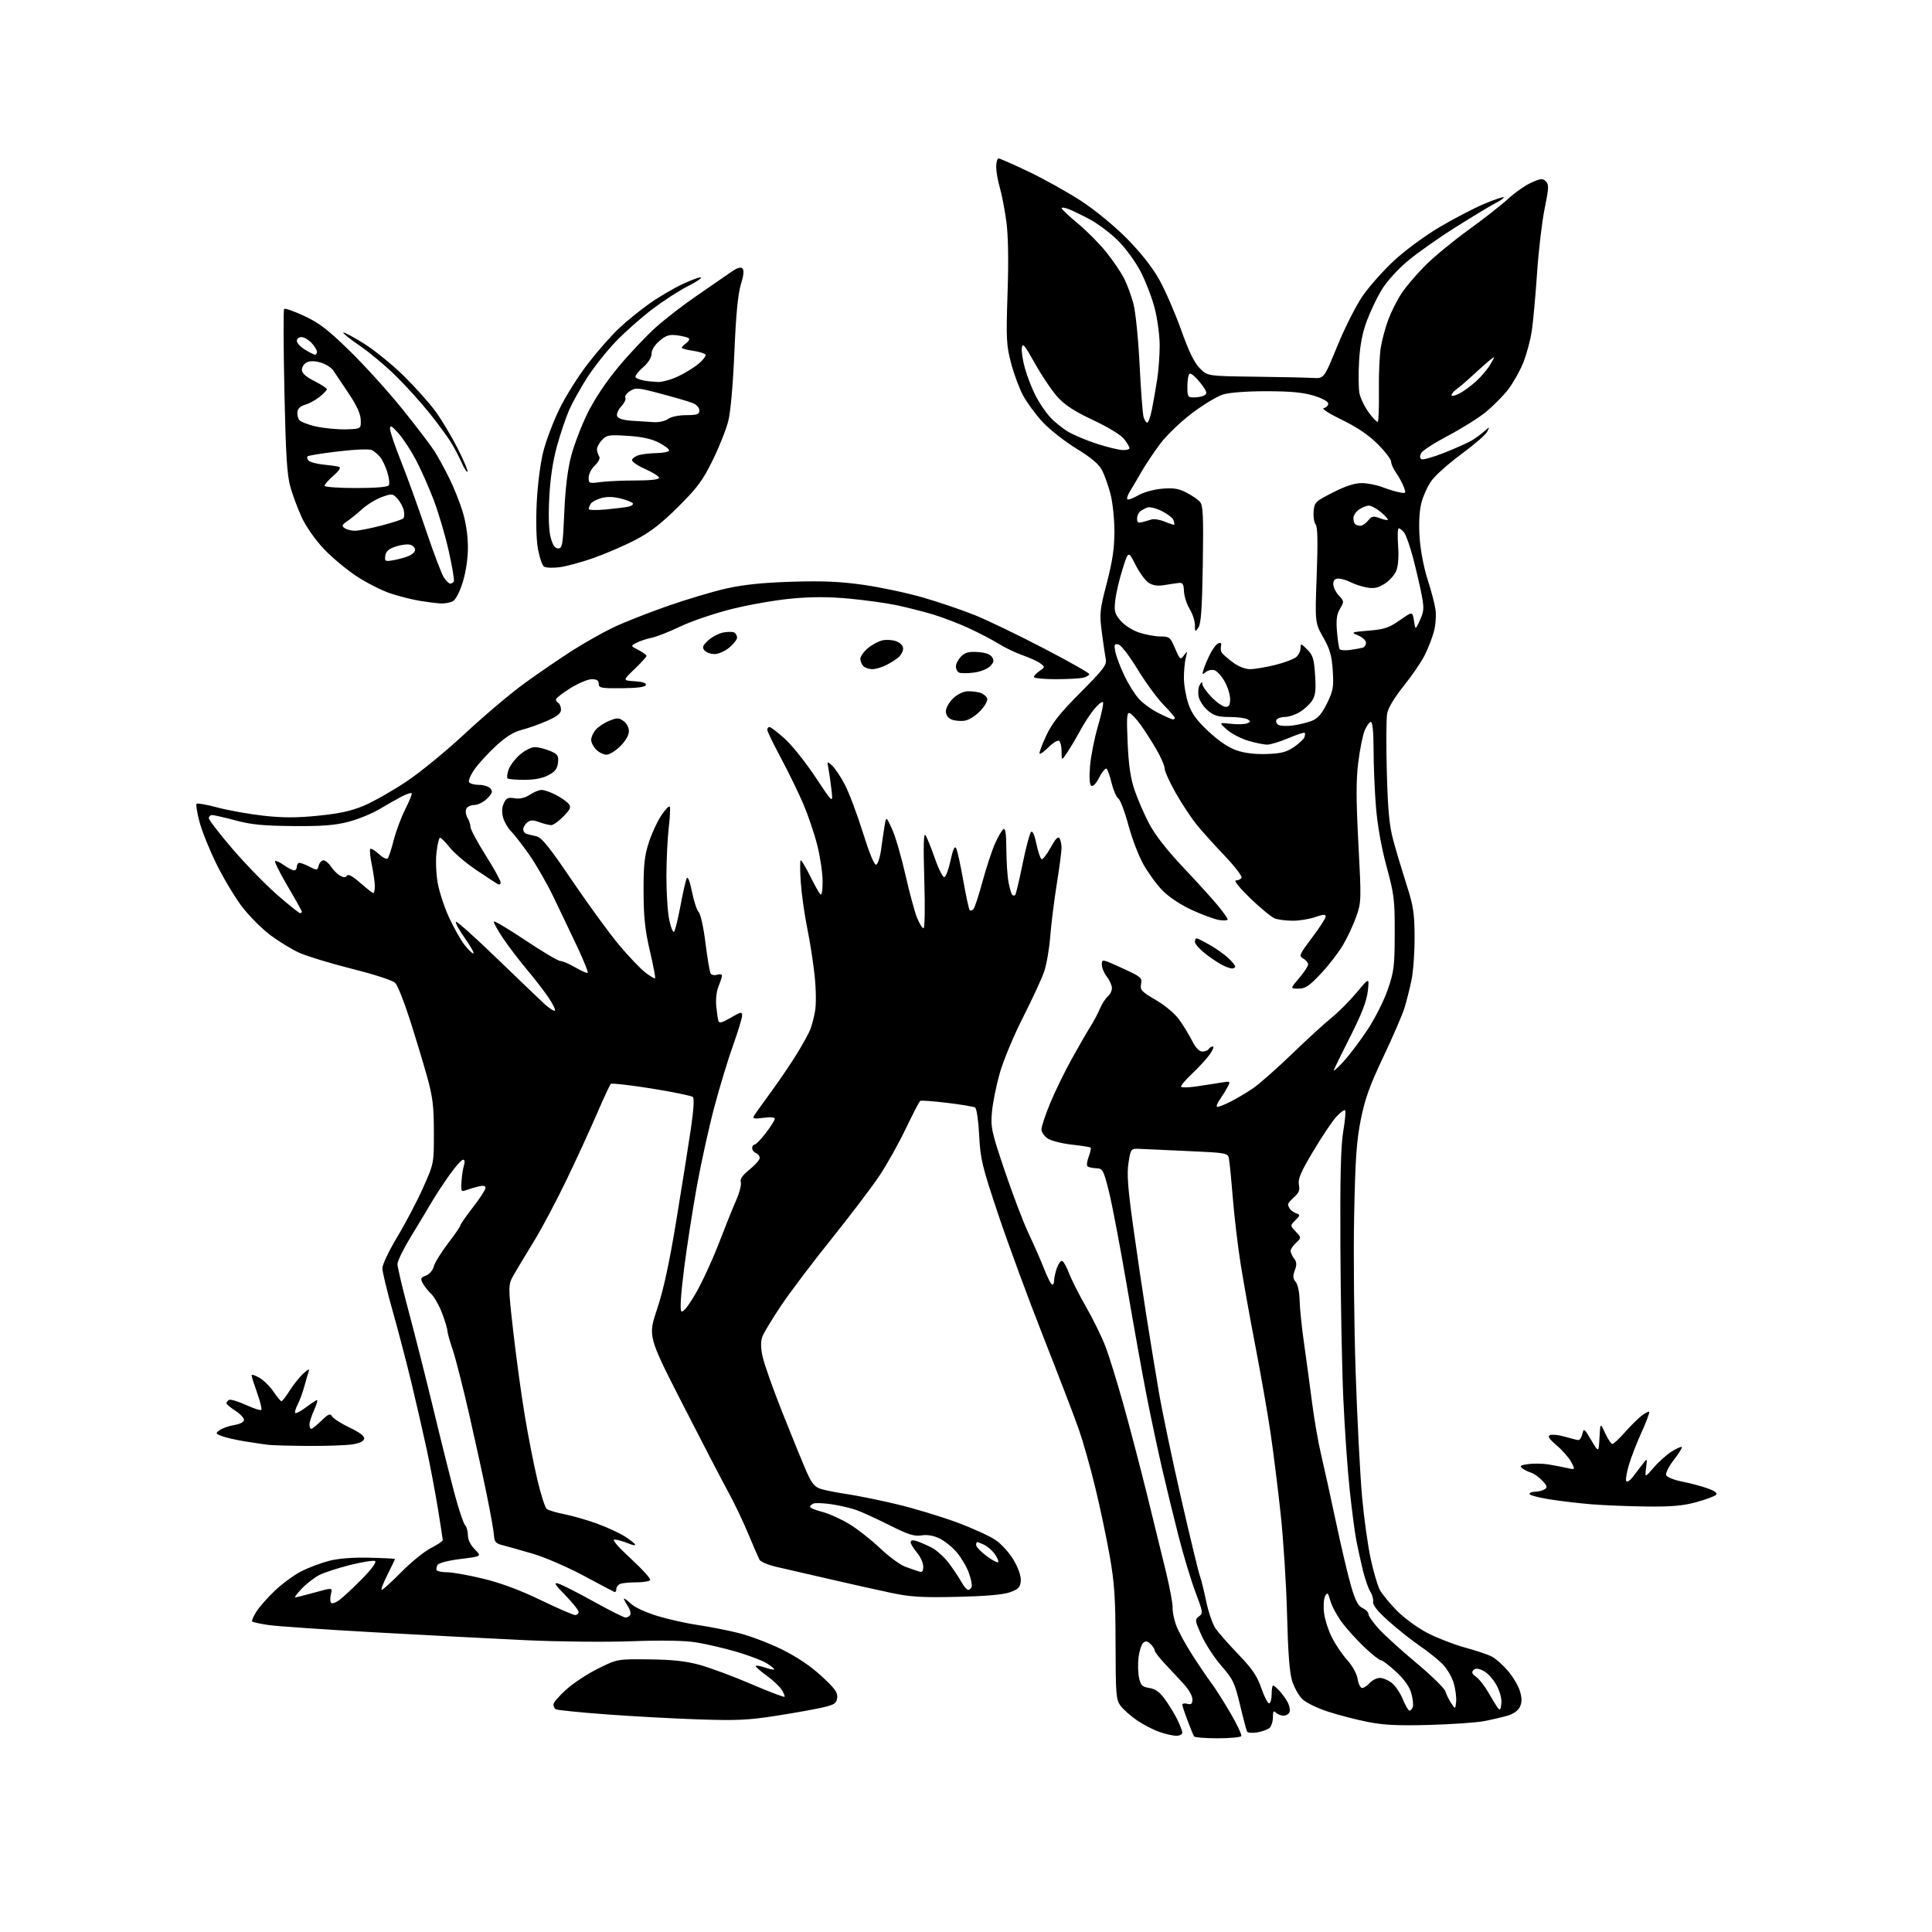 <?xml version="1.0" encoding="UTF-8" standalone="no"?>
<svg 
  version="1.1" 
  xmlns="http://www.w3.org/2000/svg" 
  xmlns:xlink="http://www.w3.org/1999/xlink" 
  xmlns:svg="http://www.w3.org/2000/svg"
  xmlns:rdf="http://www.w3.org/1999/02/22-rdf-syntax-ns#"
  xmlns:cc="http://creativecommons.org/ns#"
  xmlns:dc="http://purl.org/dc/elements/1.1/"
  viewBox="0 0 768 768"
  width="768"
  height="768"
>
<style>svg {background-color: white; }</style>"
<path stroke="none" fill="black" fill-rule="evenodd" d="M484.00,691.00C479.11,691.00 474.90,690.65 474.64,690.23C474.38,689.81 473.23,687.00 472.08,683.98C470.94,680.97 470.00,678.11 470.00,677.63C470.00,677.16 470.90,677.00 472.00,677.29C473.58,677.70 474.00,677.32 474.00,675.45C474.00,674.09 472.40,671.37 470.25,669.08C468.19,666.88 464.81,663.26 462.75,661.04C460.69,658.82 459.00,656.58 459.00,656.07C459.00,655.56 458.28,654.42 457.39,653.54C456.21,652.35 455.44,652.22 454.48,653.02C453.76,653.61 452.91,656.22 452.59,658.80C452.28,661.39 452.37,665.08 452.80,667.00C453.46,669.98 454.07,670.57 456.88,671.00C459.27,671.36 460.98,672.60 463.09,675.50C464.69,677.70 466.89,681.30 467.98,683.50C469.06,685.70 469.97,688.06 469.98,688.75C469.99,689.44 468.93,690.00 467.63,690.00C466.32,690.00 463.28,689.31 460.88,688.47C458.47,687.63 454.48,685.56 452.00,683.87C449.52,682.19 446.60,679.61 445.50,678.15C443.64,675.69 443.50,673.91 443.45,653.50C443.42,635.19 443.03,629.32 441.12,618.50C439.87,611.35 437.26,599.00 435.32,591.05C433.39,583.11 430.45,572.76 428.80,568.05C427.15,563.35 420.84,546.90 414.77,531.50C408.71,516.10 400.60,494.09 396.76,482.59C390.38,463.52 389.72,460.77 389.24,451.31C388.94,445.52 388.23,440.64 387.63,440.27C387.03,439.90 382.03,439.06 376.52,438.40C371.01,437.73 366.19,437.38 365.82,437.61C365.45,437.84 362.85,442.82 360.05,448.68C357.25,454.54 352.53,462.97 349.56,467.41C346.59,471.86 338.02,483.15 330.52,492.50C323.01,501.85 314.00,513.77 310.50,519.00C307.00,524.23 303.66,529.75 303.08,531.27C302.34,533.23 302.36,535.58 303.14,539.27C303.75,542.15 307.38,552.38 311.21,562.00C315.04,571.62 319.31,582.07 320.70,585.21C322.73,589.77 323.87,591.12 326.37,591.90C328.09,592.44 332.88,593.37 337.00,593.98C341.12,594.60 349.93,596.39 356.56,597.98C363.20,599.56 373.77,602.75 380.06,605.06C386.35,607.37 393.42,610.58 395.76,612.19C398.17,613.84 401.33,617.37 403.03,620.31C404.93,623.59 405.93,626.60 405.77,628.50C405.54,631.00 404.83,631.74 401.50,632.94C398.81,633.92 391.93,634.51 380.50,634.77C366.28,635.09 361.95,634.82 354.00,633.14C348.77,632.04 337.75,629.57 329.50,627.66C321.25,625.75 311.84,623.58 308.59,622.84C305.34,622.10 302.33,620.83 301.89,620.00C301.46,619.17 299.43,614.48 297.38,609.57C295.34,604.66 291.79,597.23 289.49,593.07C287.20,588.91 279.08,573.28 271.45,558.36C257.58,531.21 257.58,531.21 261.21,520.36C263.76,512.74 266.05,502.18 268.87,485.00C271.08,471.52 273.68,455.21 274.63,448.74C275.71,441.45 276.02,436.63 275.44,436.08C274.92,435.59 267.52,434.07 259.00,432.70C250.47,431.34 243.19,430.51 242.81,430.86C242.43,431.21 239.89,436.68 237.17,443.00C234.44,449.32 228.96,461.23 225.00,469.45C221.03,477.68 215.29,488.48 212.23,493.45C209.17,498.43 205.61,504.37 204.30,506.65C201.94,510.81 201.94,510.81 204.01,529.15C205.15,539.24 207.21,554.25 208.57,562.50C209.94,570.75 212.20,582.31 213.60,588.19C215.00,594.07 216.67,599.30 217.32,599.83C217.97,600.35 221.20,601.31 224.50,601.96C227.80,602.61 233.65,604.31 237.50,605.73C241.35,607.16 246.15,609.36 248.17,610.63C250.18,611.89 252.11,613.37 252.45,613.92C252.79,614.48 251.50,614.27 249.57,613.46C247.64,612.66 245.27,612.00 244.29,612.00C243.17,612.00 245.53,614.77 250.77,619.59C255.30,623.76 258.76,627.58 258.45,628.09C258.14,628.59 255.70,629.00 253.02,629.00C250.35,629.00 247.45,629.27 246.58,629.61C245.71,629.94 245.00,630.88 245.00,631.69C245.00,632.50 244.65,633.02 244.22,632.83C243.78,632.65 238.27,629.73 231.97,626.35C225.66,622.97 216.68,619.07 212.00,617.69C207.32,616.31 201.94,614.79 200.03,614.31C197.11,613.58 196.53,612.97 196.38,610.47C196.29,608.84 195.02,601.65 193.56,594.50C192.11,587.35 188.91,572.73 186.46,562.00C184.00,551.27 181.07,539.80 179.94,536.50C178.81,533.20 177.87,529.83 177.85,529.00C177.83,528.17 176.88,525.02 175.73,522.00C174.59,518.98 172.66,515.55 171.44,514.39C170.22,513.24 168.71,511.32 168.07,510.14C167.07,508.26 167.23,507.86 169.33,507.06C170.71,506.54 172.03,505.00 172.42,503.48C172.78,502.02 175.31,497.91 178.04,494.35C180.77,490.79 183.00,487.54 183.00,487.12C183.00,486.70 185.25,483.47 187.99,479.93C190.74,476.39 192.99,472.93 192.99,472.23C193.00,471.35 192.16,471.17 190.25,471.63C188.74,471.99 186.53,472.65 185.33,473.09C183.30,473.84 183.19,473.62 183.45,469.64C183.61,467.30 184.05,464.40 184.44,463.20C184.86,461.87 184.71,461.00 184.07,461.00C183.48,461.00 181.08,463.68 178.75,466.95C176.41,470.22 173.10,475.28 171.39,478.20C169.69,481.11 165.97,487.28 163.14,491.91C160.32,496.53 158.00,501.30 158.00,502.51C158.00,503.71 160.04,512.30 162.53,521.60C165.02,530.89 169.50,548.62 172.49,561.00C175.47,573.38 179.24,588.38 180.84,594.33C182.45,600.29 184.27,605.67 184.88,606.28C185.50,606.90 186.00,608.69 186.00,610.28C186.00,612.08 187.03,614.18 188.76,615.91C191.52,618.67 191.52,618.67 183.15,619.71C178.26,620.31 174.43,621.30 173.95,622.07C173.50,622.81 173.35,623.76 173.62,624.20C173.90,624.64 175.78,625.00 177.81,625.00C179.84,625.00 186.22,626.14 192.00,627.54C198.99,629.22 206.64,632.06 214.87,636.03C221.67,639.32 227.86,642.00 228.62,642.00C229.38,642.00 230.00,641.45 230.00,640.78C230.00,640.11 227.64,637.14 224.75,634.17C220.45,629.76 219.95,628.92 222.00,629.53C223.38,629.93 229.66,633.13 235.98,636.63C242.29,640.14 248.00,643.00 248.67,643.00C249.34,643.00 250.17,642.53 250.53,641.96C250.88,641.38 250.46,639.82 249.59,638.49C248.71,637.16 248.00,635.81 248.00,635.49C248.00,635.18 249.24,636.07 250.75,637.47C252.34,638.95 256.88,641.04 261.50,642.43C265.90,643.75 273.10,645.35 277.50,645.99C281.90,646.63 289.10,648.04 293.50,649.13C297.90,650.21 305.62,653.12 310.66,655.60C316.64,658.54 322.13,662.21 326.46,666.19C331.83,671.11 333.05,672.77 332.80,674.87C332.54,677.12 331.78,677.63 327.00,678.75C323.98,679.45 315.65,680.95 308.50,682.06C297.48,683.79 292.76,684.00 277.50,683.48C267.60,683.15 251.04,682.24 240.70,681.47C230.36,680.69 221.48,679.79 220.95,679.47C220.43,679.15 220.00,678.28 220.00,677.53C220.00,676.79 222.30,674.12 225.11,671.60C227.91,669.07 233.63,665.32 237.80,663.25C245.40,659.50 245.40,659.50 257.95,659.63C267.11,659.72 272.53,660.30 278.00,661.78C282.12,662.90 291.33,666.31 298.45,669.37C305.58,672.43 311.60,674.73 311.84,674.49C312.08,674.26 311.55,672.96 310.67,671.62C309.79,670.27 307.03,667.71 304.54,665.92C302.04,664.13 300.20,662.46 300.45,662.22C300.70,661.97 302.34,662.27 304.11,662.89C305.88,663.50 307.50,663.83 307.71,663.62C307.93,663.40 306.61,662.31 304.79,661.18C302.96,660.05 297.46,657.97 292.56,656.55C287.66,655.13 280.47,653.46 276.58,652.85C271.97,652.13 263.04,651.98 251.00,652.42C240.75,652.80 222.02,652.61 209.00,652.00C196.07,651.40 169.07,649.99 149.00,648.88C128.93,647.76 109.85,646.45 106.62,645.96C103.38,645.47 100.52,644.85 100.25,644.59C99.99,644.32 100.71,642.58 101.87,640.72C103.02,638.85 106.37,635.05 109.31,632.27C112.26,629.48 116.98,626.03 119.82,624.59C122.65,623.16 127.56,621.31 130.73,620.48C134.44,619.51 140.15,619.06 146.75,619.21C152.39,619.33 157.00,619.57 157.00,619.75C157.00,619.92 155.64,622.74 153.99,626.03C152.33,629.31 151.33,632.00 151.76,632.00C152.20,632.00 155.69,628.81 159.53,624.92C163.36,621.03 168.64,616.75 171.25,615.41C173.86,614.06 176.00,612.64 176.00,612.23C176.00,611.83 175.12,606.10 174.04,599.50C172.96,592.90 170.95,582.28 169.57,575.90C168.19,569.52 165.50,557.82 163.60,549.90C161.70,541.98 158.32,529.03 156.08,521.11C153.83,513.20 152.00,505.55 152.01,504.11C152.01,502.68 154.67,497.10 157.91,491.71C161.16,486.33 165.77,477.55 168.16,472.21C172.50,462.50 172.50,462.50 172.47,450.00C172.45,439.40 172.02,435.98 169.64,427.50C168.10,422.00 165.03,411.88 162.82,405.00C160.61,398.12 158.06,391.72 157.14,390.77C156.17,389.75 149.07,387.42 139.99,385.14C131.47,382.99 122.03,380.12 119.00,378.76C115.97,377.40 110.70,374.17 107.29,371.59C103.87,369.00 98.81,363.87 96.03,360.19C93.26,356.51 88.74,348.93 85.99,343.34C83.24,337.75 80.22,330.23 79.28,326.64C78.33,323.04 77.83,319.84 78.15,319.51C78.48,319.19 82.25,319.86 86.53,321.01C90.81,322.15 98.96,323.61 104.65,324.25C112.44,325.12 117.81,325.12 126.45,324.26C134.95,323.41 139.67,322.37 144.71,320.25C148.44,318.67 156.00,314.38 161.50,310.72C167.00,307.06 177.57,298.39 185.00,291.46C192.43,284.54 203.04,275.57 208.59,271.55C214.15,267.52 222.70,261.68 227.59,258.56C232.49,255.44 239.79,251.32 243.81,249.41C247.82,247.49 257.39,243.71 265.06,241.01C272.73,238.32 283.39,235.13 288.75,233.93C295.62,232.40 303.29,231.60 314.71,231.25C326.99,230.87 333.91,231.16 343.21,232.48C349.97,233.44 360.68,235.72 367.00,237.55C373.32,239.39 382.55,242.52 387.50,244.52C392.45,246.52 404.71,252.42 414.75,257.65C424.79,262.87 433.00,267.51 433.00,267.95C433.00,268.40 431.99,269.04 430.75,269.37C429.51,269.70 424.56,269.98 419.75,269.99C414.94,269.99 411.00,269.60 411.00,269.12C411.00,268.64 412.01,267.55 413.25,266.71C415.45,265.21 415.46,265.14 413.57,263.72C412.51,262.92 409.36,261.47 406.57,260.50C403.78,259.53 399.46,257.46 396.97,255.90C394.48,254.35 389.08,251.53 384.97,249.64C380.86,247.75 374.35,245.27 370.50,244.14C366.65,243.00 360.24,241.39 356.25,240.55C352.27,239.71 343.83,238.55 337.50,237.96C329.37,237.20 322.66,237.20 314.60,237.95C308.33,238.53 297.65,240.40 290.85,242.10C284.06,243.80 274.90,246.91 270.50,249.01C266.10,251.12 260.93,253.15 259.00,253.54C257.07,253.92 254.40,254.80 253.06,255.50C250.62,256.75 250.62,256.75 253.81,258.40C255.57,259.31 257.00,260.36 257.00,260.74C257.00,261.11 254.86,263.46 252.25,265.96C247.50,270.50 247.50,270.50 252.31,270.81C255.49,271.01 256.99,271.52 256.73,272.31C256.46,273.11 253.31,273.53 247.17,273.58C238.93,273.65 238.00,273.47 238.00,271.83C238.00,270.50 237.25,270.00 235.22,270.00C233.69,270.00 229.86,271.61 226.72,273.58C223.57,275.54 221.00,277.54 221.00,278.02C221.00,278.49 221.45,279.16 222.00,279.50C222.55,279.84 223.00,281.02 223.00,282.11C223.00,283.57 221.52,284.77 217.51,286.54C214.49,287.87 209.95,289.49 207.41,290.13C204.17,290.94 201.11,292.86 197.07,296.59C193.92,299.51 190.10,303.69 188.58,305.89C187.05,308.09 186.10,310.36 186.46,310.94C186.82,311.52 188.61,312.00 190.44,312.00C192.26,312.00 194.30,312.66 194.97,313.46C195.94,314.64 195.69,315.40 193.63,317.46C192.23,318.87 189.94,320.00 188.51,320.00C187.05,320.00 185.67,320.71 185.31,321.63C184.97,322.53 185.21,324.10 185.84,325.12C186.48,326.14 187.01,327.77 187.03,328.74C187.05,329.71 189.75,334.75 193.03,339.95C196.31,345.15 199.00,350.01 199.00,350.76C199.00,351.57 198.50,351.82 197.75,351.38C197.06,350.98 193.26,348.48 189.30,345.83C185.34,343.17 180.65,339.20 178.88,337.00C177.11,334.80 175.33,333.00 174.93,333.00C174.53,333.00 173.89,335.62 173.52,338.82C173.14,342.13 173.35,347.41 174.01,351.07C174.65,354.61 176.67,360.74 178.50,364.70C180.33,368.66 183.04,373.50 184.53,375.45C186.02,377.40 187.65,379.00 188.15,379.00C188.66,379.00 187.17,376.31 184.85,373.02C182.53,369.73 180.90,366.76 181.24,366.43C181.57,366.10 188.75,372.50 197.19,380.66C205.64,388.82 214.22,397.04 216.26,398.93C218.30,400.82 220.25,402.09 220.58,401.75C220.92,401.42 219.71,398.97 217.89,396.32C216.08,393.67 212.27,388.76 209.44,385.40C206.60,382.05 202.38,376.50 200.05,373.08C197.72,369.65 196.06,366.61 196.36,366.31C196.65,366.02 202.35,369.43 209.02,373.89C215.69,378.35 221.86,382.00 222.73,382.00C223.61,382.00 226.31,383.16 228.74,384.59C231.17,386.01 233.37,386.96 233.63,386.70C233.89,386.44 232.01,381.79 229.46,376.36C226.90,370.94 222.64,361.99 219.98,356.49C217.33,350.98 212.92,343.33 210.19,339.49C207.46,335.64 204.26,331.54 203.08,330.36C201.89,329.18 200.51,326.79 200.01,325.04C199.40,322.92 199.48,321.03 200.26,319.34C201.23,317.21 201.91,316.89 204.56,317.32C206.68,317.66 208.67,317.20 210.61,315.92C212.20,314.87 214.31,314.01 215.29,314.01C216.27,314.00 218.78,314.87 220.86,315.93C222.93,316.99 225.24,318.58 225.97,319.47C227.13,320.86 226.85,321.56 223.96,324.54C222.12,326.44 219.94,328.00 219.12,328.00C218.31,328.00 216.18,327.47 214.39,326.82C211.81,325.89 210.80,325.92 209.57,326.95C208.70,327.66 208.00,328.88 208.00,329.65C208.00,330.43 208.56,331.24 209.25,331.45C209.94,331.66 211.71,332.10 213.19,332.42C215.31,332.88 218.33,336.64 227.56,350.25C233.99,359.74 242.36,371.20 246.15,375.71C249.94,380.23 254.62,385.13 256.55,386.60C258.48,388.08 260.22,389.10 260.42,388.89C260.62,388.68 259.69,383.77 258.34,378.00C256.42,369.80 255.87,364.65 255.83,354.50C255.79,343.96 256.18,340.27 257.88,335.00C259.03,331.43 261.27,326.55 262.87,324.16C264.46,321.77 265.99,320.20 266.25,320.66C266.51,321.12 266.33,324.88 265.84,329.00C265.35,333.12 264.93,341.80 264.91,348.28C264.89,354.75 265.39,362.56 266.03,365.63C266.66,368.70 267.54,370.83 267.96,370.36C268.39,369.89 269.53,365.23 270.51,360.00C271.48,354.77 272.60,349.88 273.00,349.12C273.44,348.28 274.27,350.43 275.08,354.51C275.82,358.23 277.02,361.88 277.76,362.61C278.50,363.35 279.70,368.83 280.45,374.91C281.19,380.93 282.11,386.36 282.48,386.97C282.86,387.58 284.03,387.81 285.08,387.47C286.14,387.14 287.00,387.29 287.00,387.82C287.00,388.34 286.39,390.23 285.64,392.01C284.85,393.88 284.46,397.21 284.72,399.88C284.96,402.42 285.35,405.10 285.58,405.84C285.90,406.86 287.11,406.54 290.50,404.55C294.51,402.20 295.00,402.11 295.00,403.71C295.00,404.69 293.39,410.00 291.42,415.50C289.45,421.00 286.10,432.02 283.97,440.00C281.85,447.98 278.72,462.15 277.02,471.50C275.33,480.85 273.03,495.66 271.92,504.40C270.64,514.54 270.25,520.65 270.86,521.26C271.47,521.87 273.49,519.37 276.43,514.36C278.96,510.04 283.11,501.10 285.65,494.50C288.18,487.90 291.33,480.07 292.65,477.09C293.96,474.12 294.78,470.89 294.48,469.92C294.08,468.69 295.13,467.19 297.96,464.91C300.18,463.13 302.00,461.05 302.00,460.30C302.00,459.55 301.32,458.68 300.50,458.36C299.68,458.05 299.00,457.16 299.00,456.39C299.00,455.63 299.43,455.00 299.95,455.00C300.48,455.00 302.50,452.91 304.45,450.36C306.40,447.80 308.00,445.27 308.00,444.72C308.00,444.12 306.21,443.97 303.45,444.35C299.99,444.83 299.07,444.68 299.60,443.74C299.99,443.06 303.11,438.68 306.54,434.00C309.96,429.32 314.66,422.39 316.97,418.60C319.28,414.80 321.61,410.52 322.16,409.10C322.70,407.67 323.53,404.49 323.99,402.03C324.46,399.48 324.41,393.49 323.86,388.15C323.33,382.97 322.01,374.41 320.92,369.12C319.83,363.83 318.66,355.56 318.32,350.75C317.98,345.94 317.98,342.00 318.32,342.00C318.66,342.00 320.34,344.81 322.04,348.25C323.74,351.69 325.55,354.93 326.06,355.45C326.65,356.04 327.00,354.13 327.00,350.39C327.00,347.09 326.05,340.61 324.88,336.00C323.72,331.39 321.21,323.99 319.32,319.56C317.42,315.13 313.43,306.93 310.44,301.35C307.45,295.77 305.00,290.71 305.00,290.10C305.00,289.50 305.40,289.00 305.89,289.00C306.38,289.00 309.11,291.09 311.95,293.65C314.80,296.21 320.28,303.07 324.14,308.90C331.16,319.50 331.16,319.50 330.53,314.00C330.18,310.98 329.64,307.15 329.32,305.50C328.76,302.55 328.79,302.53 330.77,304.31C331.87,305.30 334.14,308.67 335.79,311.81C337.45,314.94 340.67,323.49 342.96,330.81C345.61,339.26 347.56,343.98 348.31,343.73C348.97,343.52 349.86,340.68 350.29,337.42C350.73,334.16 351.35,329.93 351.68,328.00C352.27,324.50 352.27,324.50 354.60,329.53C355.88,332.30 358.25,340.40 359.87,347.53C361.48,354.66 363.57,362.41 364.51,364.75C365.45,367.09 366.62,369.00 367.11,369.00C367.63,369.00 367.76,360.83 367.42,349.75C367.01,336.16 367.15,330.94 367.89,332.00C368.47,332.82 370.16,337.00 371.65,341.27C373.14,345.55 374.84,348.89 375.43,348.69C376.02,348.50 377.12,345.49 377.87,342.01C378.82,337.63 379.50,336.14 380.08,337.17C380.54,337.99 381.81,343.74 382.90,349.95C384.00,356.15 385.15,361.49 385.46,361.80C385.78,362.11 386.44,361.95 386.93,361.43C387.43,360.92 389.05,356.00 390.54,350.50C392.03,345.00 394.27,338.20 395.51,335.38C396.76,332.56 398.28,329.95 398.89,329.57C399.67,329.09 400.01,331.49 400.04,337.69C400.07,342.54 400.46,348.43 400.92,350.79C401.37,353.15 402.03,355.36 402.37,355.71C402.72,356.05 403.25,356.09 403.55,355.79C403.85,355.48 405.17,349.95 406.48,343.48C407.79,337.02 409.31,331.29 409.84,330.76C410.47,330.13 411.22,331.75 411.97,335.38C412.61,338.45 413.52,341.20 414.00,341.50C414.47,341.79 416.09,339.76 417.60,336.99C419.50,333.50 420.60,332.34 421.16,333.22C421.60,333.93 421.97,335.62 421.98,337.00C421.99,338.38 421.13,344.90 420.07,351.50C419.02,358.10 417.85,367.50 417.47,372.39C417.10,377.28 415.99,383.58 415.01,386.39C414.03,389.20 410.26,397.35 406.62,404.50C402.99,411.65 398.86,421.55 397.45,426.50C396.04,431.45 394.62,438.46 394.31,442.08C393.78,448.19 394.14,449.86 399.45,465.58C402.59,474.89 406.87,486.10 408.96,490.50C411.05,494.90 413.77,501.10 415.00,504.27C416.24,507.44 417.64,510.28 418.12,510.58C418.61,510.87 419.00,510.26 419.00,509.21C419.00,508.16 419.50,505.86 420.11,504.10C420.73,502.35 421.68,501.06 422.23,501.24C422.78,501.43 424.02,503.65 424.98,506.18C425.94,508.71 429.03,514.81 431.85,519.73C434.67,524.66 438.12,531.74 439.53,535.47C440.93,539.20 444.05,549.28 446.46,557.88C448.87,566.47 453.08,582.50 455.81,593.50C458.53,604.50 462.01,618.67 463.53,625.00C465.05,631.33 466.23,637.67 466.14,639.11C466.06,640.54 466.65,643.60 467.47,645.90C468.28,648.20 471.18,653.55 473.90,657.79C476.63,662.03 480.06,667.08 481.51,669.00C482.97,670.92 486.37,676.27 489.06,680.87C491.76,685.48 493.72,689.64 493.42,690.12C493.13,690.61 488.89,691.00 484.00,691.00zM499.72,688.66C497.81,688.97 496.03,688.83 495.76,688.36C495.48,687.89 494.21,683.12 492.94,677.77C490.83,668.95 490.15,667.51 485.53,662.21C482.73,659.01 479.18,653.56 477.63,650.12C474.97,644.19 474.92,643.78 476.60,642.55C478.29,641.32 478.21,640.79 475.20,632.87C473.46,628.27 470.42,618.20 468.45,610.50C466.49,602.80 463.53,590.65 461.88,583.50C460.24,576.35 457.56,563.75 455.93,555.50C454.30,547.25 450.73,527.45 448.01,511.50C445.28,495.55 442.03,478.45 440.78,473.50C438.61,464.94 438.37,464.50 435.73,464.40C434.21,464.34 432.66,463.99 432.28,463.61C431.90,463.23 432.12,461.51 432.78,459.78C433.43,458.05 433.77,456.44 433.54,456.21C433.31,455.97 429.94,455.43 426.06,455.01C422.18,454.58 417.88,453.49 416.50,452.59C415.13,451.69 414.00,450.04 414.00,448.92C414.00,447.80 415.56,443.11 417.48,438.49C419.39,433.87 423.25,425.95 426.06,420.90C428.86,415.84 432.22,410.03 433.52,407.97C434.81,405.92 436.51,402.73 437.28,400.87C438.06,399.02 439.43,396.88 440.35,396.13C441.26,395.37 442.00,393.87 442.00,392.79C442.00,391.70 441.10,389.67 440.00,388.27C438.90,386.87 438.00,384.70 438.00,383.44C438.00,381.17 438.06,381.18 446.05,384.83C453.57,388.26 454.07,388.67 453.60,391.15C453.14,393.52 453.74,394.17 459.46,397.52C463.20,399.70 467.06,402.95 468.78,405.37C470.41,407.64 472.70,411.41 473.89,413.75C475.29,416.53 476.71,418.00 477.96,418.00C479.02,418.00 480.16,417.55 480.50,417.00C480.84,416.45 481.57,416.00 482.13,416.00C482.68,416.00 482.12,417.42 480.89,419.16C479.65,420.90 476.49,424.34 473.86,426.82C471.24,429.30 469.27,431.63 469.50,432.00C469.73,432.37 472.30,432.34 475.21,431.92C478.12,431.51 482.46,430.84 484.86,430.44C489.23,429.71 489.23,429.71 487.97,432.10C487.28,433.42 485.85,435.74 484.79,437.25C483.73,438.77 483.36,440.00 483.97,440.00C484.58,440.00 486.97,439.04 489.29,437.86C491.61,436.69 495.52,434.36 498.00,432.68C500.48,431.01 507.45,424.86 513.50,419.03C519.55,413.19 526.71,406.63 529.42,404.46C532.12,402.28 536.58,397.80 539.33,394.50C544.33,388.50 544.33,388.50 543.72,394.00C543.27,397.95 541.32,403.02 536.80,411.96C533.33,418.81 530.36,424.88 530.19,425.46C530.03,426.03 531.76,424.48 534.04,422.00C536.33,419.52 540.60,413.87 543.55,409.43C546.49,404.99 550.13,397.79 551.64,393.43C554.13,386.23 554.39,384.16 554.42,371.00C554.46,357.68 554.19,355.53 551.20,344.53C549.16,337.04 547.59,328.26 546.99,321.03C546.46,314.69 546.02,304.44 546.02,298.25C546.01,291.06 545.62,287.00 544.95,287.00C544.37,287.00 543.26,288.52 542.48,290.39C541.71,292.25 540.55,297.99 539.92,303.14C539.04,310.28 539.06,317.96 539.99,335.50C541.17,357.91 541.15,358.65 539.11,364.43C537.96,367.69 535.56,372.82 533.76,375.83C531.97,378.83 528.01,383.93 524.97,387.15C520.40,391.99 518.88,393.00 516.15,393.00C512.84,393.00 512.84,393.00 516.42,388.82C518.39,386.52 520.00,384.06 520.00,383.36C520.00,382.65 519.12,381.60 518.05,381.03C516.23,380.05 516.46,379.52 521.55,372.75C524.55,368.77 527.00,364.97 527.00,364.30C527.00,363.39 525.97,363.45 522.87,364.54C520.61,365.34 516.58,366.00 513.94,366.00C511.29,366.00 508.06,365.59 506.76,365.10C505.46,364.60 501.08,361.00 497.03,357.10C492.76,352.98 490.35,350.00 491.28,350.00C492.16,350.00 493.17,349.53 493.53,348.95C493.88,348.38 490.87,344.44 486.84,340.20C482.80,335.97 477.79,330.40 475.71,327.84C473.62,325.28 469.91,319.67 467.46,315.37C465.01,311.07 462.99,306.64 462.97,305.52C462.95,304.41 461.49,301.01 459.72,297.96C457.95,294.91 455.15,290.54 453.50,288.24C451.85,285.94 449.87,283.81 449.10,283.51C447.94,283.04 447.80,284.97 448.25,295.23C448.64,304.07 449.40,309.32 450.98,314.00C452.19,317.57 454.79,323.59 456.77,327.37C459.14,331.89 463.82,337.88 470.44,344.89C475.97,350.75 482.19,357.60 484.25,360.12C486.31,362.64 488.00,365.06 488.00,365.48C488.00,365.91 486.47,366.01 484.61,365.71C482.74,365.41 477.84,363.60 473.72,361.70C469.20,359.61 464.58,356.53 462.07,353.95C459.78,351.60 456.38,346.92 454.50,343.56C452.62,340.21 449.94,333.19 448.55,327.98C447.16,322.77 445.37,318.02 444.57,317.43C443.77,316.85 442.58,314.15 441.92,311.43C441.27,308.72 440.38,306.11 439.95,305.63C439.51,305.15 438.21,306.63 437.04,308.92C435.80,311.36 434.47,312.79 433.83,312.39C433.11,311.95 432.93,309.26 433.30,304.61C433.61,300.70 435.03,293.50 436.46,288.62C437.90,283.73 438.78,279.46 438.44,279.12C438.09,278.78 436.55,279.99 435.03,281.81C433.50,283.63 430.99,287.46 429.46,290.31C427.92,293.17 425.61,297.07 424.33,298.98C422.00,302.46 422.00,302.46 422.00,298.79C422.00,296.77 421.55,294.84 420.99,294.49C420.43,294.15 418.58,295.27 416.87,296.98C415.16,298.69 413.53,299.87 413.26,299.59C412.99,299.32 414.16,296.12 415.86,292.49C418.27,287.35 421.30,283.52 429.52,275.27C438.61,266.15 440.01,264.30 439.57,262.08C439.29,260.66 438.59,255.87 438.01,251.44C437.02,243.88 437.14,242.67 439.98,231.74C442.24,223.05 443.00,217.87 443.00,211.26C443.00,206.40 442.31,199.74 441.46,196.46C440.61,193.18 439.10,188.93 438.12,187.00C436.84,184.52 433.87,182.00 427.91,178.34C423.28,175.50 417.25,170.76 414.50,167.80C411.75,164.83 408.25,160.10 406.73,157.28C405.20,154.46 403.03,148.63 401.91,144.32C400.04,137.20 399.92,134.72 400.52,116.50C400.96,103.33 400.79,93.60 400.03,88.00C399.40,83.33 398.23,77.28 397.44,74.57C396.65,71.86 396.00,68.14 396.00,66.32C396.00,64.49 396.44,63.00 396.99,63.00C397.53,63.00 403.04,65.43 409.24,68.40C415.43,71.37 424.77,76.61 430.00,80.03C435.45,83.61 443.13,89.94 448.01,94.88C453.48,100.42 458.05,106.23 460.81,111.14C463.17,115.34 467.07,124.30 469.48,131.05C472.58,139.75 474.76,144.22 476.95,146.41C480.03,149.50 480.03,149.50 498.77,149.74C509.07,149.87 519.48,150.09 521.90,150.24C526.31,150.50 526.31,150.50 531.59,137.59C534.49,130.49 538.98,121.58 541.56,117.80C544.15,114.03 549.77,107.67 554.07,103.68C558.43,99.62 566.43,93.72 572.19,90.31C577.86,86.95 585.83,82.80 589.90,81.08C593.97,79.37 597.50,78.16 597.74,78.41C597.99,78.65 596.68,79.61 594.84,80.54C593.00,81.47 585.83,85.79 578.90,90.15C571.97,94.50 563.19,100.69 559.40,103.90C555.41,107.27 551.07,112.12 549.12,115.38C547.27,118.48 544.63,124.05 543.26,127.76C541.56,132.35 540.60,137.42 540.25,143.65C539.97,148.68 540.03,154.36 540.39,156.28C540.75,158.20 542.42,161.66 544.10,163.97C545.77,166.29 547.40,167.93 547.72,167.61C548.03,167.30 548.22,161.75 548.13,155.27C548.04,148.80 548.39,141.03 548.90,138.00C549.41,134.97 550.77,129.98 551.93,126.89C553.09,123.81 555.45,119.15 557.19,116.53C558.92,113.91 563.17,108.94 566.64,105.47C570.10,102.01 577.79,95.68 583.72,91.40C589.65,87.12 596.75,81.56 599.50,79.04C602.25,76.52 606.43,73.61 608.79,72.56C612.51,70.91 613.28,70.85 614.51,72.09C615.75,73.32 615.69,74.76 614.03,82.88C612.97,88.02 611.62,99.50 611.02,108.37C610.42,117.24 609.48,127.57 608.94,131.32C608.40,135.08 606.84,140.89 605.48,144.24C604.12,147.60 601.40,152.40 599.44,154.92C597.47,157.44 593.54,161.41 590.70,163.75C587.85,166.08 581.11,170.31 575.71,173.15C570.32,175.99 565.48,179.11 564.95,180.09C564.32,181.27 564.35,182.10 565.05,182.53C565.63,182.89 569.79,181.71 574.30,179.91C578.81,178.11 583.62,175.96 585.00,175.13C586.38,174.31 588.57,172.70 589.89,171.57C592.27,169.50 592.27,169.50 591.15,171.66C590.53,172.85 585.96,176.81 580.99,180.46C576.01,184.11 570.65,188.88 569.07,191.06C567.49,193.25 565.64,197.35 564.96,200.18C564.17,203.44 563.95,208.45 564.33,213.91C564.68,218.84 566.04,225.88 567.51,230.42C568.93,234.78 570.34,240.19 570.65,242.43C570.95,244.68 570.67,248.54 570.01,251.01C569.36,253.48 567.72,257.70 566.38,260.38C565.05,263.07 561.28,268.58 558.02,272.64C554.38,277.16 551.83,281.39 551.42,283.58C551.05,285.55 550.99,296.01 551.28,306.83C551.70,322.16 552.26,328.15 553.84,334.00C554.95,338.12 557.31,346.00 559.07,351.50C561.86,360.20 562.28,362.93 562.32,372.50C562.34,378.55 561.80,386.20 561.11,389.50C560.43,392.80 559.19,397.75 558.36,400.50C557.52,403.25 553.74,412.02 549.95,420.00C544.51,431.46 542.62,436.70 540.95,445.00C539.23,453.59 538.75,460.60 538.29,483.50C537.99,498.90 538.26,526.89 538.90,545.71C539.53,564.53 540.69,586.80 541.46,595.21C542.23,603.62 543.77,614.63 544.88,619.69C545.98,624.74 547.59,630.24 548.45,631.90C549.31,633.56 552.37,637.31 555.26,640.24C558.19,643.22 563.58,647.15 567.50,649.17C571.35,651.16 578.03,653.75 582.34,654.92C586.66,656.09 591.45,657.70 592.99,658.50C594.54,659.29 597.43,661.85 599.42,664.18C601.41,666.51 603.55,670.12 604.18,672.21C605.02,675.00 605.03,676.65 604.21,678.44C603.51,679.98 601.69,681.29 599.30,682.00C597.21,682.61 593.02,683.59 590.00,684.17C586.98,684.75 577.19,685.43 568.26,685.68C555.81,686.03 550.08,685.75 543.76,684.51C539.22,683.61 532.05,681.76 527.83,680.38C523.55,678.99 519.04,676.77 517.63,675.36C516.24,673.97 514.44,670.73 513.63,668.17C512.62,664.95 512.00,656.80 511.63,642.00C511.34,630.17 510.19,612.11 509.08,601.85C507.98,591.59 506.15,576.96 505.02,569.35C503.89,561.73 501.18,546.27 499.01,535.00C496.84,523.73 494.18,508.88 493.10,502.00C492.02,495.12 490.64,483.43 490.04,476.00C489.44,468.57 488.74,461.55 488.49,460.38C488.05,458.38 487.23,458.23 472.76,457.59C464.37,457.22 455.70,456.82 453.50,456.71C449.50,456.50 449.50,456.50 448.61,462.13C447.91,466.54 448.30,471.96 450.40,487.13C451.88,497.78 454.23,513.70 455.62,522.50C457.00,531.30 459.25,545.02 460.60,553.00C461.96,560.98 465.98,580.19 469.54,595.70C473.10,611.22 476.43,625.01 476.95,626.36C477.46,627.71 478.60,632.30 479.48,636.56C480.36,640.82 482.05,645.70 483.24,647.40C484.43,649.11 488.53,653.75 492.35,657.73C497.83,663.43 499.74,666.26 501.40,671.09C502.56,674.46 503.95,677.16 504.50,677.09C505.05,677.02 505.50,675.39 505.50,673.48C505.50,671.56 505.76,670.00 506.08,670.00C506.39,670.00 507.57,671.01 508.70,672.25C509.83,673.49 511.29,675.55 511.95,676.83C512.61,678.11 512.91,679.80 512.61,680.58C512.31,681.36 511.24,682.00 510.23,682.00C509.22,682.00 507.86,681.46 507.20,680.80C506.27,679.87 506.00,680.28 506.00,682.68C506.00,684.37 505.37,686.28 504.59,686.93C503.81,687.57 501.62,688.35 499.72,688.66zM560.28,680.00C560.71,680.00 561.30,679.37 561.60,678.60C561.89,677.84 561.65,675.42 561.06,673.24C560.35,670.58 558.36,667.74 555.04,664.63C552.32,662.09 549.59,660.00 548.98,660.00C548.38,660.00 545.40,657.66 542.37,654.79C539.34,651.92 535.28,647.43 533.35,644.80C531.42,642.17 529.38,638.35 528.82,636.31C527.93,633.09 527.67,632.84 526.78,634.44C526.21,635.44 526.01,638.42 526.32,641.05C526.63,643.69 528.05,648.15 529.48,650.96C530.90,653.77 533.65,657.82 535.59,659.96C537.64,662.24 539.34,665.34 539.68,667.43C540.00,669.39 540.81,671.00 541.48,671.00C542.14,671.00 543.50,670.10 544.50,669.00C545.50,667.90 547.30,667.00 548.52,667.00C549.74,667.00 551.87,667.90 553.26,668.99C554.66,670.09 556.63,673.01 557.65,675.49C558.67,677.97 559.85,679.99 560.28,680.00zM596.81,677.15C597.01,675.19 596.23,672.34 594.80,669.74C593.52,667.41 591.19,664.90 589.64,664.15C587.56,663.16 586.51,663.09 585.69,663.91C584.88,664.72 585.17,665.43 586.78,666.56C587.98,667.40 590.18,670.21 591.66,672.80C593.14,675.38 594.83,678.14 595.42,678.92C596.27,680.04 596.57,679.67 596.81,677.15zM578.83,676.58C579.02,674.98 578.60,671.65 577.92,669.20C577.21,666.69 575.21,663.28 573.34,661.41C571.52,659.59 567.43,656.33 564.26,654.17C561.09,652.01 555.58,647.63 552.01,644.44C547.62,640.51 545.61,638.02 545.83,636.75C546.00,635.72 545.50,633.89 544.72,632.69C543.93,631.48 542.58,627.58 541.71,624.00C540.85,620.42 539.67,615.02 539.09,612.00C538.52,608.98 537.36,600.07 536.52,592.22C535.67,584.36 534.54,568.16 534.00,556.22C533.46,544.27 532.93,517.17 532.83,496.00C532.68,467.83 532.99,455.41 533.96,449.72C534.69,445.45 535.02,441.68 534.69,441.36C534.37,441.03 532.78,442.21 531.17,443.98C529.56,445.74 525.43,451.89 522.01,457.65C517.06,465.95 515.89,468.69 516.33,470.92C516.77,473.08 516.33,474.22 514.45,475.86C513.10,477.03 512.01,478.33 512.02,478.74C512.02,479.16 512.36,479.98 512.77,480.57C513.17,481.16 514.30,481.94 515.27,482.30C516.92,482.91 516.90,483.10 514.93,485.07C512.82,487.18 512.82,487.18 515.09,489.60C517.36,492.01 517.36,492.01 515.18,494.05C513.98,495.16 513.01,496.62 513.03,497.29C513.05,497.96 513.68,499.31 514.43,500.30C515.48,501.68 515.54,502.75 514.71,504.97C513.86,507.22 513.93,508.22 515.06,509.58C515.89,510.58 516.55,513.68 516.62,516.91C516.68,519.98 517.45,527.45 518.31,533.50C519.18,539.55 520.61,550.12 521.49,557.00C522.37,563.88 523.99,573.33 525.11,578.00C526.22,582.67 528.89,594.81 531.05,604.96C533.20,615.12 535.95,626.75 537.16,630.81C538.81,636.37 539.93,638.47 541.68,639.26C542.95,639.84 544.00,640.93 544.00,641.68C544.00,642.43 545.91,645.12 548.25,647.66C550.59,650.20 557.32,656.30 563.21,661.21C569.09,666.13 574.20,671.13 574.56,672.32C574.92,673.52 575.95,675.62 576.85,677.00C578.50,679.50 578.50,679.50 578.83,676.58zM134.82,636.09C136.29,635.02 140.36,631.25 143.85,627.70C147.71,623.77 149.77,620.98 149.10,620.56C148.50,620.19 144.07,620.88 139.25,622.09C134.44,623.30 128.93,625.08 127.00,626.06C125.08,627.03 121.95,629.44 120.05,631.41C118.16,633.39 116.93,635.00 117.32,635.00C117.71,635.00 121.21,634.12 125.11,633.04C132.20,631.07 132.20,631.07 131.57,633.58C131.22,634.96 131.21,636.53 131.54,637.06C131.89,637.63 133.26,637.22 134.82,636.09zM384.87,632.00C385.40,632.00 386.03,631.44 386.26,630.75C386.50,630.06 385.97,627.54 385.10,625.14C384.22,622.75 382.05,619.09 380.28,617.02C378.51,614.95 375.42,612.48 373.40,611.52C371.02,610.39 368.52,609.98 366.26,610.35C363.45,610.80 361.03,610.03 353.66,606.33C348.64,603.81 342.73,601.09 340.52,600.30C338.31,599.50 333.87,598.46 330.67,597.98C327.46,597.51 324.19,597.37 323.42,597.67C322.64,597.97 322.00,598.56 322.00,598.99C322.00,599.41 324.13,600.30 326.74,600.96C329.35,601.61 334.19,603.78 337.49,605.77C340.80,607.76 346.33,612.09 349.78,615.39C353.24,618.68 357.74,622.00 359.78,622.76C361.83,623.51 364.29,624.38 365.25,624.68C366.60,625.11 367.00,624.66 367.00,622.69C367.00,621.30 365.88,618.82 364.50,617.18C363.12,615.55 362.00,613.68 362.00,613.04C362.00,612.28 362.80,612.11 364.25,612.56C365.49,612.94 368.17,614.10 370.20,615.12C372.24,616.15 375.39,618.97 377.20,621.40C379.02,623.82 381.27,627.20 382.20,628.90C383.14,630.61 384.34,632.00 384.87,632.00zM396.82,620.91C397.00,620.44 396.32,618.96 395.32,617.60C394.32,616.25 392.47,614.66 391.20,614.07C389.94,613.48 388.70,613.00 388.45,613.00C388.20,613.00 388.02,613.56 388.04,614.25C388.06,614.94 389.98,616.90 392.29,618.62C394.61,620.34 396.64,621.37 396.82,620.91zM654.52,598.86C647.36,598.78 637.45,598.38 632.50,597.97C627.55,597.56 620.01,596.67 615.75,595.98C611.49,595.29 608.00,594.34 608.00,593.86C608.00,593.39 609.01,592.99 610.25,592.98C611.49,592.98 613.16,592.55 613.97,592.04C615.22,591.25 615.08,590.71 613.07,588.57C611.76,587.18 609.74,585.75 608.59,585.39C607.44,585.04 605.86,584.25 605.08,583.63C603.96,582.73 604.47,582.40 607.58,581.99C609.74,581.71 613.30,581.77 615.50,582.13C617.70,582.49 621.01,583.12 622.85,583.53C626.20,584.29 626.20,584.29 624.63,581.25C623.76,579.57 621.17,576.59 618.88,574.63C615.68,571.89 615.06,570.91 616.25,570.46C617.10,570.13 619.75,570.44 622.15,571.14C624.54,571.84 626.93,572.43 627.45,572.46C627.98,572.48 628.68,571.38 629.01,570.00C629.57,567.64 629.77,567.78 632.55,572.50C635.50,577.50 635.50,577.50 635.82,571.50C636.14,565.50 636.14,565.50 638.10,569.75C639.18,572.09 640.46,574.00 640.94,574.00C641.43,574.00 643.62,571.96 645.82,569.47C648.01,566.98 650.99,564.01 652.45,562.86C653.91,561.71 655.31,560.98 655.57,561.23C655.82,561.49 654.46,565.13 652.55,569.33C650.63,573.53 648.33,579.48 647.44,582.56C646.55,585.63 646.12,588.45 646.49,588.82C646.87,589.20 647.92,588.55 648.84,587.39C649.75,586.23 651.48,583.98 652.68,582.39C654.86,579.50 654.86,579.50 654.34,583.50C653.83,587.50 653.83,587.50 657.44,583.31C659.43,581.01 662.65,578.15 664.58,576.95C666.52,575.75 668.31,574.97 668.55,575.22C668.80,575.47 667.37,577.76 665.39,580.31C663.40,582.86 662.02,585.60 662.32,586.39C662.63,587.20 665.41,588.32 668.69,588.96C671.88,589.58 676.45,590.80 678.83,591.66C681.71,592.70 682.83,593.57 682.18,594.22C681.63,594.77 678.11,596.07 674.36,597.11C669.10,598.57 664.56,598.97 654.52,598.86zM122.50,574.78C115.35,574.73 108.15,574.54 106.50,574.33C104.85,574.13 100.68,573.51 97.23,572.95C93.78,572.39 89.73,571.47 88.23,570.89C85.65,569.91 85.60,569.77 87.34,568.50C88.36,567.75 90.94,566.85 93.09,566.48C95.47,566.08 97.00,565.27 97.00,564.42C97.00,563.65 95.43,562.00 93.51,560.76C91.59,559.52 90.02,558.19 90.01,557.81C90.01,557.43 90.46,556.84 91.01,556.49C91.57,556.15 94.56,557.03 97.67,558.45C100.77,559.87 103.56,560.77 103.87,560.46C104.19,560.15 103.44,557.10 102.22,553.70C101.00,550.29 100.00,547.14 100.00,546.69C100.00,546.25 101.41,546.70 103.13,547.69C104.85,548.69 107.38,551.19 108.76,553.25C110.14,555.31 111.54,557.00 111.88,557.00C112.22,557.00 113.72,555.07 115.20,552.72C116.69,550.36 119.13,547.32 120.61,545.97C122.53,544.22 123.14,543.99 122.72,545.19C122.38,546.12 121.59,548.82 120.95,551.19C120.31,553.56 119.13,556.78 118.32,558.34C117.51,559.91 117.08,561.41 117.36,561.69C117.64,561.97 119.36,561.10 121.18,559.75C123.01,558.40 125.05,556.99 125.72,556.61C126.44,556.20 126.14,557.67 124.99,560.21C123.92,562.57 123.03,565.29 123.02,566.25C123.01,567.21 123.32,568.00 123.70,568.00C124.09,568.00 125.92,566.54 127.77,564.75C130.57,562.04 131.27,561.75 131.99,563.03C132.47,563.87 135.60,565.88 138.96,567.48C143.06,569.44 144.97,570.91 144.77,571.95C144.58,572.94 142.86,573.74 139.99,574.18C137.52,574.55 129.65,574.82 122.50,574.78zM489.75,384.99C489.06,384.99 487.22,384.32 485.66,383.51C484.10,382.69 481.06,380.63 478.91,378.93C476.76,377.23 475.00,375.19 475.00,374.42C475.00,373.64 475.30,373.00 475.66,373.00C476.03,373.00 478.39,374.18 480.91,375.63C483.44,377.08 486.74,379.41 488.25,380.82C489.76,382.22 491.00,383.74 491.00,384.19C491.00,384.63 490.44,385.00 489.75,384.99zM119.25,362.98C119.66,362.99 120.00,362.75 120.00,362.44C120.00,362.14 117.48,357.61 114.40,352.38C111.32,347.14 109.05,342.62 109.34,342.32C109.64,342.03 111.22,342.73 112.85,343.89C114.48,345.05 116.30,346.00 116.90,346.00C117.51,346.00 118.00,345.32 118.00,344.50C118.00,343.68 118.47,343.00 119.05,343.00C119.63,343.00 121.46,343.70 123.13,344.57C126.01,346.05 126.18,346.03 126.69,344.07C126.99,342.93 127.85,342.00 128.59,342.00C129.34,342.00 130.70,343.14 131.62,344.54C132.53,345.94 134.18,347.56 135.27,348.14C136.70,348.91 137.45,348.89 137.95,348.07C138.41,347.34 140.25,348.34 143.23,350.97C145.75,353.19 148.08,355.00 148.40,355.00C148.73,355.00 149.00,353.79 149.00,352.31C149.00,350.83 148.46,347.02 147.81,343.84C147.15,340.66 146.87,337.79 147.19,337.47C147.52,337.15 149.03,338.05 150.56,339.47C152.09,340.89 153.68,341.70 154.10,341.28C154.51,340.85 155.59,337.57 156.50,334.00C157.41,330.43 159.49,324.86 161.12,321.63C162.76,318.40 163.89,315.55 163.64,315.31C163.39,315.06 161.68,315.62 159.84,316.55C158.00,317.49 154.03,319.74 151.00,321.56C147.97,323.38 142.35,325.68 138.50,326.68C133.09,328.09 128.08,328.47 116.50,328.37C104.66,328.27 99.84,327.80 93.59,326.12C89.24,324.96 85.08,324.00 84.34,324.00C83.60,324.00 83.00,324.56 83.01,325.25C83.01,325.94 87.27,331.45 92.46,337.50C97.66,343.55 105.65,351.75 110.21,355.73C114.77,359.70 118.84,362.96 119.25,362.98zM208.43,310.00C205.08,310.00 202.07,309.74 201.75,309.41C201.43,309.09 201.62,307.53 202.17,305.94C202.72,304.35 204.73,301.69 206.62,300.03C208.52,298.36 211.19,297.00 212.57,297.00C213.94,297.00 216.65,297.66 218.60,298.48C221.72,299.78 222.09,300.32 221.82,303.12C221.57,305.55 220.70,306.71 218.02,308.14C215.71,309.37 212.46,310.00 208.43,310.00zM241.10,300.00C239.94,300.00 238.10,299.10 237.00,298.00C235.90,296.90 235.00,295.15 235.00,294.11C235.00,293.07 235.79,291.28 236.75,290.13C237.71,288.98 240.12,287.38 242.10,286.57C245.28,285.27 245.95,285.27 247.85,286.61C249.09,287.48 250.00,289.19 250.00,290.66C250.00,292.22 248.68,294.52 246.60,296.60C244.73,298.47 242.25,300.00 241.10,300.00zM503.59,299.73C509.24,299.53 511.42,298.97 514.32,296.99C516.33,295.62 518.21,293.87 518.51,293.11C518.80,292.34 518.86,291.53 518.63,291.30C518.40,291.07 515.48,292.03 512.14,293.44C508.80,294.85 505.00,296.00 503.71,296.00C502.42,296.00 499.01,295.30 496.14,294.45C493.27,293.60 489.48,291.61 487.72,290.05C484.53,287.19 484.53,287.19 489.22,287.72C491.80,288.01 494.70,287.94 495.68,287.57C497.18,286.99 497.23,286.76 495.97,285.96C495.16,285.45 491.95,285.02 488.83,285.02C484.23,285.00 482.58,284.52 480.15,282.47C478.50,281.08 476.86,278.63 476.50,277.01C476.15,275.40 476.33,273.27 476.90,272.29C477.67,270.97 477.95,270.88 477.97,271.96C477.99,272.76 479.67,275.12 481.70,277.21C483.74,279.29 486.21,281.00 487.20,281.00C488.55,281.00 489.00,280.22 489.00,277.89C489.00,276.17 488.02,273.03 486.82,270.90C485.62,268.77 483.80,266.75 482.77,266.43C481.75,266.10 480.19,266.43 479.31,267.16C477.90,268.33 477.80,268.20 478.48,265.99C478.91,264.62 480.08,261.87 481.09,259.87C482.09,257.88 483.56,256.00 484.34,255.70C485.31,255.33 485.64,255.70 485.37,256.82C485.15,257.75 485.32,258.97 485.74,259.55C486.16,260.13 488.12,261.82 490.09,263.30C492.25,264.92 494.97,266.00 496.89,266.00C498.65,266.00 503.11,265.26 506.79,264.36C510.48,263.45 514.29,262.03 515.25,261.20C516.21,260.37 517.00,258.76 517.00,257.62C517.00,255.67 517.15,255.70 519.64,258.19C521.91,260.46 522.36,261.91 522.77,268.39C523.16,274.39 522.91,276.49 521.58,278.52C520.65,279.94 518.45,281.97 516.70,283.04C514.94,284.12 512.29,284.99 510.81,285.00C509.33,285.00 507.81,285.50 507.43,286.11C507.05,286.72 507.36,287.62 508.12,288.11C508.88,288.60 511.52,288.72 514.00,288.38C516.48,288.03 519.91,287.18 521.63,286.48C523.90,285.55 525.50,283.68 527.51,279.58C529.96,274.57 530.21,273.13 529.79,266.58C529.41,260.64 528.68,258.09 526.01,253.37C522.71,247.52 522.71,247.52 523.41,228.68C523.90,215.34 523.78,209.44 522.99,208.48C522.37,207.74 522.01,205.42 522.19,203.32C522.49,199.67 522.82,199.34 529.89,195.75C534.98,193.16 538.55,192.01 541.39,192.04C543.65,192.07 547.30,192.79 549.50,193.64C551.70,194.49 554.75,195.42 556.27,195.71C558.93,196.21 559.00,196.12 557.99,193.49C557.42,191.97 556.06,189.49 554.98,187.97C553.89,186.44 553.00,184.44 553.00,183.53C553.00,182.62 550.61,179.48 547.68,176.55C544.06,172.93 539.51,169.85 533.43,166.89C528.11,164.31 525.21,162.41 526.25,162.20C527.21,162.01 528.00,161.22 528.00,160.45C528.00,159.62 525.67,158.34 522.25,157.29C518.03,156.00 513.04,155.53 503.50,155.52C495.68,155.51 488.79,156.02 486.21,156.80C483.86,157.51 478.23,160.91 473.71,164.35C469.08,167.87 463.54,173.24 461.00,176.66C458.52,180.00 455.25,184.93 453.71,187.61C452.18,190.30 450.17,193.71 449.24,195.19C448.31,196.67 447.82,198.16 448.15,198.48C448.48,198.81 450.38,198.12 452.37,196.95C454.41,195.74 458.51,194.58 461.79,194.28C466.41,193.87 468.43,194.18 471.62,195.81C473.83,196.93 476.28,198.63 477.07,199.58C478.24,201.00 478.43,205.43 478.13,224.41C477.85,241.94 477.43,247.97 476.38,249.47C475.07,251.34 475.00,251.29 475.00,248.47C474.99,246.84 474.05,243.95 472.89,242.06C471.74,240.16 470.73,237.01 470.65,235.06C470.53,232.13 470.15,231.54 468.50,231.74C467.40,231.87 464.81,232.25 462.74,232.60C460.14,233.03 458.25,232.74 456.59,231.65C455.27,230.79 452.92,227.57 451.36,224.49C448.54,218.91 448.54,218.91 446.24,226.20C444.97,230.22 443.67,235.77 443.35,238.53C442.83,242.97 443.08,243.94 445.40,246.69C446.88,248.46 450.06,250.51 452.69,251.41C455.26,252.28 459.09,253.00 461.21,253.00C464.86,253.00 465.18,253.26 467.11,257.75C469.07,262.30 469.21,262.42 470.64,260.50C472.05,258.62 472.09,258.67 471.37,261.50C470.95,263.15 470.61,266.75 470.62,269.50C470.62,272.25 471.41,276.84 472.37,279.69C473.71,283.65 475.61,286.28 480.38,290.74C484.45,294.54 488.36,297.19 491.57,298.29C494.80,299.39 498.95,299.89 503.59,299.73zM383.50,286.48C381.85,286.74 379.49,286.52 378.25,286.01C376.82,285.41 376.00,284.21 376.00,282.72C376.00,281.43 377.29,279.14 378.87,277.62C380.56,276.00 382.93,274.84 384.63,274.79C386.21,274.75 388.48,275.02 389.66,275.39C390.85,275.77 392.07,276.75 392.39,277.57C392.73,278.45 391.64,280.49 389.73,282.54C387.89,284.51 385.21,286.21 383.50,286.48zM466.25,285.97C466.66,285.99 467.00,285.72 467.00,285.37C467.00,285.03 464.97,282.66 462.48,280.12C460.00,277.58 455.36,271.23 452.16,266.00C448.85,260.57 445.58,256.35 444.54,256.15C442.96,255.85 442.80,256.26 443.38,259.15C443.75,260.99 445.34,265.20 446.91,268.50C448.49,271.80 451.06,275.95 452.64,277.72C454.21,279.49 457.75,282.06 460.50,283.44C463.25,284.82 465.84,285.96 466.25,285.97zM387.00,267.38C384.52,267.68 381.94,267.68 381.25,267.38C380.56,267.08 380.00,265.97 380.00,264.92C380.00,263.86 380.92,262.08 382.05,260.95C383.65,259.35 385.13,258.96 388.70,259.20C391.73,259.40 393.67,260.09 394.38,261.24C395.24,262.60 395.05,263.39 393.49,264.91C392.39,265.99 389.49,267.09 387.00,267.38zM346.75,266.00C345.46,266.00 343.86,265.46 343.20,264.80C342.54,264.14 342.00,262.83 342.00,261.89C342.00,260.95 343.34,259.05 344.98,257.67C346.61,256.30 349.23,254.89 350.80,254.54C352.37,254.20 354.86,254.37 356.33,254.93C357.91,255.54 359.00,256.71 359.00,257.82C359.00,258.85 358.21,260.38 357.25,261.22C356.29,262.07 354.06,263.49 352.30,264.38C350.54,265.27 348.04,266.00 346.75,266.00zM284.05,260.00C282.51,260.00 280.70,259.34 280.03,258.54C279.04,257.35 279.32,256.61 281.53,254.56C283.02,253.18 285.73,251.77 287.56,251.42C289.38,251.08 291.35,251.10 291.94,251.46C292.52,251.82 293.00,252.73 293.00,253.47C293.00,254.21 291.62,255.99 289.92,257.41C288.22,258.85 285.60,260.00 284.05,260.00zM536.77,258.35C538.82,258.06 541.06,257.66 541.75,257.45C542.44,257.24 543.00,256.35 543.00,255.48C543.00,254.61 541.61,253.32 539.91,252.60C536.90,251.34 537.00,251.29 544.11,250.69C550.29,250.18 552.17,249.55 556.45,246.55C561.50,243.02 561.50,243.02 562.07,246.76C562.64,250.50 562.64,250.50 564.46,246.50C566.05,243.01 566.14,241.74 565.14,236.50C564.51,233.20 562.98,226.63 561.75,221.90C560.51,217.16 558.88,212.55 558.13,211.65C557.37,210.74 556.42,210.00 556.01,210.00C555.60,210.00 555.49,213.14 555.77,216.97C556.08,221.39 555.81,225.05 555.01,226.96C554.33,228.62 552.23,230.93 550.35,232.10C547.70,233.73 546.09,234.05 543.25,233.52C541.22,233.14 538.34,232.19 536.83,231.41C535.33,230.64 533.18,230.00 532.05,230.00C530.61,230.00 530.00,230.65 530.00,232.19C530.00,233.39 530.99,235.42 532.20,236.71C534.33,238.98 534.34,239.15 532.68,241.97C531.36,244.20 531.08,246.32 531.47,251.02C531.75,254.40 532.22,257.55 532.51,258.02C532.80,258.49 534.72,258.63 536.77,258.35zM175.32,239.88C173.77,239.82 170.03,239.36 167.00,238.87C163.97,238.37 158.69,237.04 155.26,235.91C151.82,234.77 145.75,231.70 141.76,229.07C137.77,226.45 131.90,221.55 128.72,218.19C125.41,214.69 121.68,209.38 120.00,205.79C118.39,202.33 116.33,196.80 115.41,193.50C114.09,188.77 113.59,180.73 113.05,155.50C112.68,137.90 112.62,123.19 112.94,122.82C113.25,122.44 116.84,123.69 120.91,125.58C126.95,128.39 130.36,131.02 139.29,139.76C145.32,145.67 154.76,156.12 160.27,163.00C165.78,169.88 171.38,177.24 172.73,179.37C174.07,181.49 176.66,186.22 178.48,189.87C180.31,193.51 182.74,199.58 183.90,203.36C185.21,207.65 186.00,212.93 186.00,217.50C186.00,222.01 185.22,227.31 183.96,231.38C182.75,235.31 181.16,238.38 180.03,238.98C178.99,239.54 176.86,239.95 175.32,239.88zM178.96,232.00C179.47,232.00 180.11,231.62 180.40,231.16C180.68,230.70 179.77,225.25 178.38,219.04C176.98,212.83 174.29,203.69 172.39,198.72C170.50,193.76 167.34,186.64 165.38,182.91C163.42,179.17 160.30,174.40 158.45,172.31C155.76,169.27 155.07,168.89 155.04,170.41C155.02,171.47 156.99,177.32 159.43,183.41C161.86,189.51 166.32,201.83 169.33,210.78C172.34,219.73 175.54,228.17 176.43,229.53C177.32,230.89 178.46,232.00 178.96,232.00zM222.28,225.50C219.65,225.82 216.94,225.70 216.25,225.23C215.56,224.77 214.50,221.71 213.88,218.44C213.20,214.81 212.99,207.64 213.35,200.00C213.70,192.71 214.79,184.17 215.97,179.50C217.08,175.10 220.01,167.39 222.48,162.37C224.95,157.34 230.06,149.24 233.85,144.37C237.63,139.49 243.15,133.23 246.11,130.46C249.07,127.68 254.47,123.30 258.11,120.72C261.74,118.14 267.72,114.62 271.41,112.90C275.09,111.17 278.35,110.01 278.65,110.32C278.95,110.62 276.51,112.23 273.23,113.88C269.94,115.54 263.71,119.58 259.38,122.85C255.05,126.12 248.53,131.88 244.90,135.65C241.27,139.42 236.14,145.88 233.49,150.00C230.84,154.12 227.60,159.94 226.27,162.93C224.95,165.92 222.75,172.45 221.38,177.43C219.74,183.42 218.70,190.40 218.33,198.00C217.96,205.38 218.17,211.02 218.92,213.75C219.74,216.76 220.61,218.00 221.89,218.00C223.53,218.00 223.76,216.63 224.31,203.75C224.71,194.35 225.62,186.78 226.98,181.50C228.12,177.10 231.03,169.45 233.44,164.50C236.23,158.79 240.73,152.01 245.75,145.96C250.11,140.71 256.81,133.61 260.65,130.17C264.49,126.73 271.88,121.03 277.07,117.49C282.25,113.95 288.21,109.84 290.29,108.37C292.90,106.51 294.40,106.00 295.12,106.72C295.83,107.43 295.64,109.42 294.49,113.13C293.34,116.86 292.56,125.03 291.93,139.93C291.38,152.92 290.42,163.75 289.49,167.43C288.64,170.77 285.85,177.78 283.28,183.00C279.33,191.03 277.20,193.90 269.55,201.50C262.79,208.22 258.48,211.55 252.50,214.66C248.10,216.95 240.58,220.19 235.78,221.87C230.98,223.55 224.91,225.18 222.28,225.50zM156.16,222.73C158.00,222.43 160.74,221.70 162.25,221.11C163.76,220.53 165.00,219.39 165.00,218.59C165.00,217.79 164.17,216.87 163.14,216.55C162.12,216.22 159.54,216.53 157.39,217.23C154.51,218.17 153.41,219.12 153.16,220.90C152.85,223.10 153.09,223.25 156.16,222.73zM141.06,210.98C142.47,210.99 147.20,210.07 151.56,208.93C155.93,207.79 159.86,206.51 160.31,206.08C160.75,205.64 160.82,204.14 160.47,202.74C160.12,201.34 158.97,199.27 157.92,198.14C156.12,196.21 155.76,196.17 151.87,197.55C149.60,198.35 146.11,200.47 144.11,202.25C142.11,204.04 139.36,206.27 137.99,207.21C135.88,208.65 135.73,209.07 137.00,209.94C137.82,210.51 139.65,210.98 141.06,210.98zM466.77,208.56C466.92,208.41 466.77,207.58 466.44,206.71C466.11,205.84 464.02,204.23 461.81,203.14C459.60,202.04 457.05,201.41 456.14,201.73C455.24,202.05 453.94,202.75 453.25,203.28C452.56,203.81 452.00,205.12 452.00,206.19C452.00,207.66 452.49,208.00 454.00,207.57C455.10,207.26 456.83,206.77 457.84,206.48C458.86,206.20 461.22,206.61 463.09,207.40C464.97,208.19 466.62,208.71 466.77,208.56zM540.76,209.00C541.54,209.00 542.93,208.07 543.85,206.93C545.29,205.16 545.93,205.02 548.40,205.96C549.98,206.56 551.46,206.87 551.68,206.65C551.90,206.43 550.68,205.07 548.97,203.62C547.25,202.18 545.08,201.00 544.15,201.00C543.21,201.00 541.44,201.70 540.22,202.56C539.00,203.41 538.00,204.91 538.00,205.89C538.00,206.87 538.30,207.97 538.67,208.33C539.03,208.70 539.97,209.00 540.76,209.00zM240.75,202.53C244.46,202.18 248.53,201.68 249.79,201.42C251.05,201.16 251.85,200.56 251.56,200.09C251.27,199.63 249.07,198.75 246.67,198.15C243.77,197.42 241.20,197.37 238.98,198.01C237.14,198.53 235.28,199.53 234.84,200.23C234.39,200.93 234.02,201.87 234.02,202.33C234.01,202.79 237.04,202.88 240.75,202.53zM141.44,194.00C149.46,194.00 154.13,193.61 154.57,192.89C154.94,192.28 154.66,189.92 153.95,187.64C153.23,185.36 151.94,182.67 151.08,181.66C150.22,180.64 148.79,179.42 147.89,178.94C146.93,178.43 141.49,178.62 134.57,179.43C128.14,180.18 122.60,181.07 122.26,181.41C121.91,181.75 122.13,182.53 122.73,183.13C123.33,183.73 126.00,184.44 128.66,184.69C131.32,184.95 134.08,185.34 134.80,185.57C135.62,185.83 134.80,187.12 132.55,189.09C130.60,190.80 129.00,192.61 129.00,193.10C129.00,193.60 134.60,194.00 141.44,194.00zM238.64,191.64C241.19,191.29 247.49,191.00 252.64,191.00C258.54,191.00 262.00,190.61 262.00,189.94C262.00,189.36 259.49,187.78 256.42,186.42C253.27,185.03 251.02,183.44 251.25,182.76C251.47,182.10 252.74,181.25 254.07,180.88C255.41,180.50 258.64,180.15 261.25,180.10C263.86,180.04 266.00,179.56 266.00,179.02C266.00,178.48 264.11,177.08 261.80,175.90C258.94,174.44 255.00,173.59 249.46,173.25C241.93,172.78 241.16,172.91 239.19,175.03C238.02,176.28 237.17,178.03 237.31,178.91C237.45,179.78 237.87,181.00 238.25,181.60C238.63,182.21 237.83,183.75 236.47,185.03C235.11,186.30 234.00,188.46 234.00,189.81C234.00,192.16 234.20,192.24 238.64,191.64zM185.83,187.50C185.55,187.79 184.47,186.10 183.44,183.76C182.42,181.42 180.44,177.70 179.06,175.50C177.68,173.30 173.85,168.12 170.54,164.00C167.24,159.88 161.28,153.29 157.29,149.37C153.30,145.45 146.89,140.08 143.03,137.45C139.17,134.81 136.22,132.45 136.47,132.20C136.72,131.95 140.36,133.89 144.57,136.51C148.77,139.13 155.93,144.93 160.47,149.39C165.01,153.85 170.71,160.22 173.14,163.55C175.56,166.88 179.53,173.52 181.95,178.29C184.37,183.07 186.12,187.21 185.83,187.50zM446.25,178.90C447.76,178.96 449.00,178.61 449.00,178.13C449.00,177.66 448.02,176.03 446.83,174.50C445.55,172.88 440.48,169.79 434.58,167.02C427.29,163.61 423.39,161.09 420.47,157.90C418.26,155.48 414.21,149.49 411.47,144.60C407.22,136.99 406.45,136.08 406.18,138.36C406.01,139.83 406.61,143.59 407.52,146.72C408.43,149.85 410.26,154.55 411.59,157.17C412.91,159.79 415.41,163.53 417.14,165.50C418.86,167.47 422.23,170.22 424.61,171.62C427.00,173.02 432.22,175.20 436.22,176.48C440.23,177.76 444.74,178.85 446.25,178.90zM137.50,170.67C143.50,170.50 143.50,170.50 143.41,166.99C143.34,164.58 141.85,161.28 138.66,156.49C136.11,152.65 133.33,148.51 132.49,147.29C131.66,146.08 129.34,144.64 127.34,144.08C124.94,143.42 123.09,143.42 121.86,144.08C120.84,144.62 120.00,145.95 120.00,147.02C120.00,148.35 121.58,149.77 125.00,151.50C127.75,152.89 129.98,154.36 129.94,154.77C129.91,155.17 128.56,156.55 126.93,157.84C125.30,159.13 122.73,160.51 121.23,160.91C119.61,161.34 118.40,162.42 118.24,163.57C118.10,164.63 118.39,166.11 118.87,166.87C119.36,167.62 122.40,168.82 125.63,169.53C128.86,170.25 134.20,170.76 137.50,170.67zM260.06,167.82C262.02,167.92 264.49,167.34 265.56,166.53C266.68,165.69 269.73,165.05 272.75,165.03C277.21,165.00 278.00,164.72 278.00,163.12C278.00,162.00 276.90,160.82 275.25,160.18C273.74,159.59 268.07,157.94 262.66,156.50C253.48,154.06 252.66,154.00 250.38,155.49C249.04,156.37 248.22,157.55 248.57,158.12C248.92,158.68 248.21,160.22 246.98,161.52C245.75,162.83 245.01,164.57 245.32,165.40C245.70,166.39 247.67,167.02 251.20,167.26C254.11,167.46 258.10,167.71 260.06,167.82zM456.05,168.00C456.49,168.00 457.33,165.64 457.91,162.75C458.48,159.86 459.41,154.57 459.97,151.00C460.53,147.43 460.99,141.31 460.99,137.41C461.00,133.51 460.11,126.85 459.03,122.61C457.94,118.37 455.37,111.70 453.32,107.79C451.21,103.78 447.24,98.39 444.22,95.44C441.27,92.56 436.28,88.83 433.15,87.16C430.01,85.49 426.22,83.65 424.72,83.08C423.22,82.52 422.01,82.38 422.01,82.77C422.02,83.17 424.97,85.94 428.57,88.93C432.16,91.91 437.27,97.09 439.92,100.43C442.57,103.77 445.70,108.40 446.87,110.72C448.05,113.04 449.70,117.54 450.55,120.72C451.41,123.97 452.49,134.61 453.01,145.00C453.51,155.18 454.22,164.51 454.58,165.75C454.94,166.99 455.60,168.00 456.05,168.00zM474.75,157.98C476.26,157.98 478.13,157.57 478.91,157.08C480.05,156.36 479.69,155.40 477.07,152.09C475.29,149.83 473.41,148.24 472.91,148.55C472.41,148.86 472.00,151.12 472.00,153.56C472.00,157.74 472.16,158.00 474.75,157.98zM580.06,156.47C581.74,155.60 584.78,153.38 586.81,151.54C588.84,149.69 591.37,146.68 592.44,144.84C594.35,141.54 594.35,141.52 592.44,143.00C591.37,143.82 588.38,146.47 585.79,148.88C583.20,151.29 580.16,153.90 579.04,154.68C577.92,155.47 577.00,156.55 577.00,157.08C577.00,157.62 578.38,157.34 580.06,156.47zM261.50,151.85C263.15,151.92 266.75,150.93 269.50,149.65C272.25,148.36 275.96,146.07 277.75,144.56C279.54,143.05 280.77,141.43 280.48,140.97C280.19,140.50 277.94,139.81 275.48,139.44C273.01,139.08 271.00,138.54 271.00,138.25C271.00,137.96 271.79,137.15 272.75,136.44C273.71,135.74 274.20,134.86 273.83,134.50C273.46,134.13 271.42,133.60 269.28,133.31C266.08,132.88 264.84,133.26 262.20,135.48C260.21,137.16 259.00,139.10 259.00,140.62C259.00,142.16 257.70,144.21 255.45,146.18C253.50,147.89 252.26,149.64 252.70,150.06C253.14,150.49 254.62,151.03 256.00,151.28C257.38,151.53 259.85,151.78 261.50,151.85zM125.25,141.00C125.66,141.00 126.00,140.47 126.00,139.81C126.00,139.16 125.02,137.59 123.83,136.31C122.63,135.04 120.83,134.00 119.83,134.00C118.82,134.00 118.00,134.68 118.00,135.51C118.00,136.35 119.46,137.92 121.25,139.01C123.04,140.10 124.84,140.99 125.25,141.00z" />

</svg>